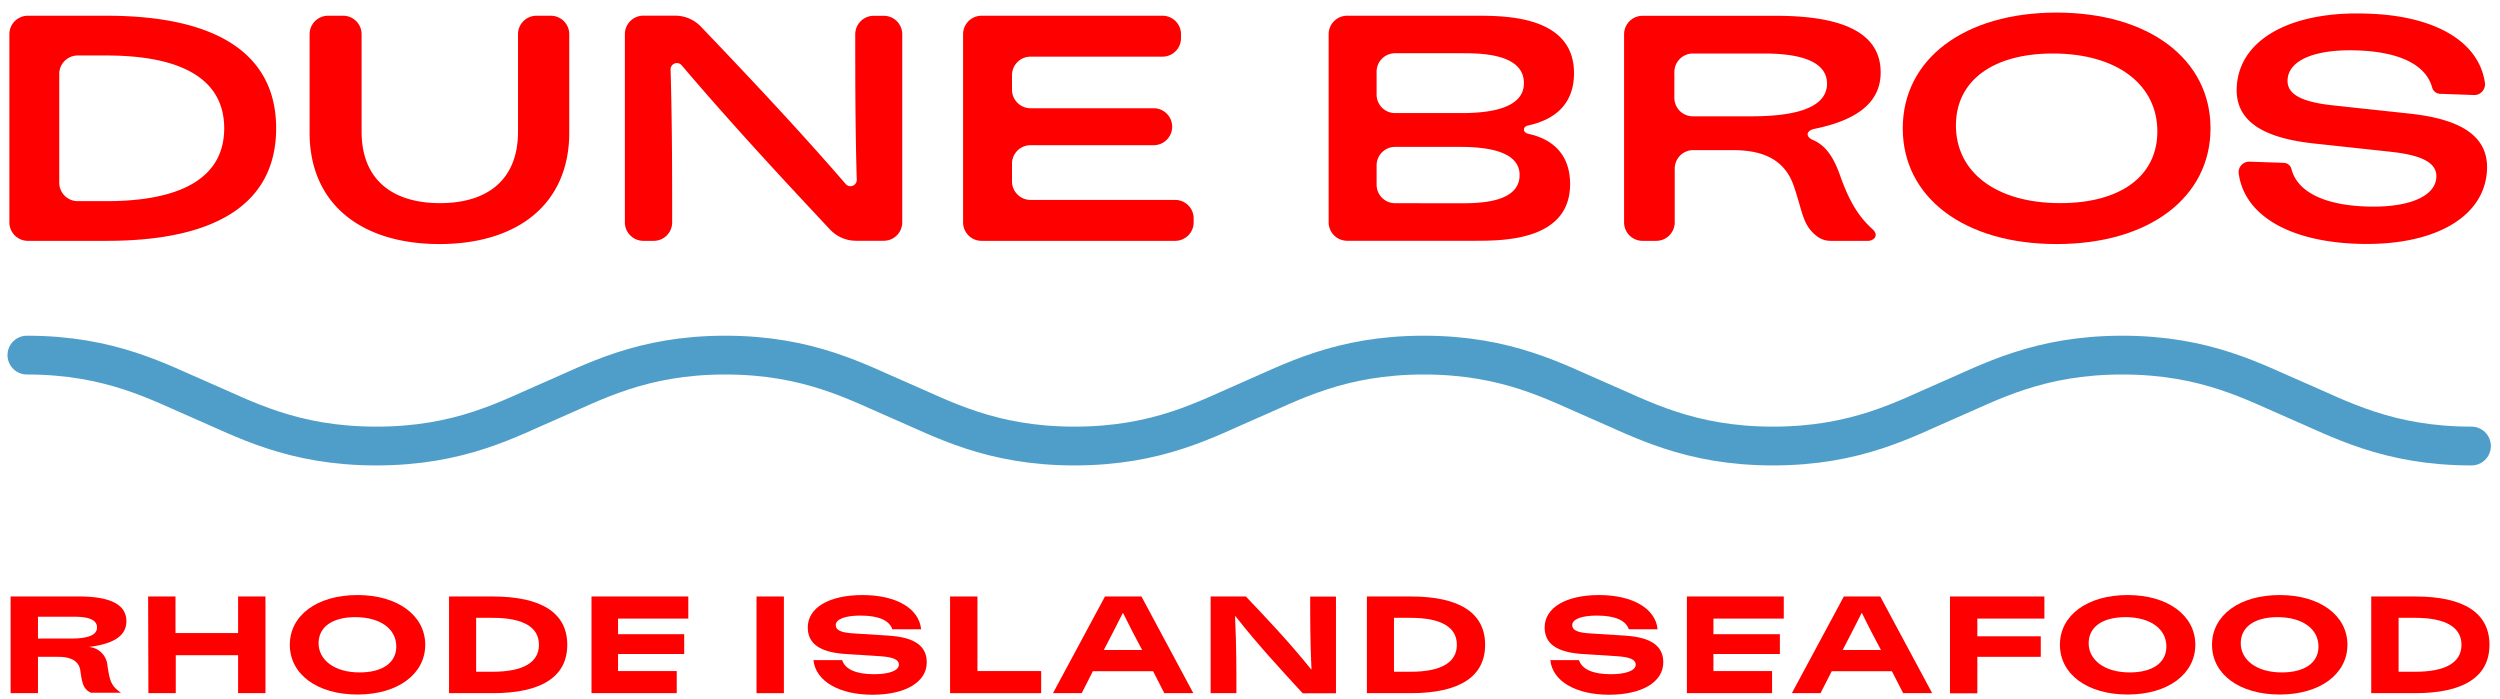 <svg id="Layer_1" data-name="Layer 1" xmlns="http://www.w3.org/2000/svg" viewBox="0 0 365.39 102.16"><defs><style>.cls-1{fill:#ff0001;}.cls-2{fill:none;stroke:#4e9ec9;stroke-linecap:round;stroke-miterlimit:10;stroke-width:5.67px;}</style></defs><path class="cls-1" d="M40.36,18.75c0,10.81-8.49,16.45-24.75,16.45H4.07a2.7,2.7,0,0,1-2.7-2.7V5a2.7,2.7,0,0,1,2.7-2.7H15.61C31.87,2.31,40.36,8,40.36,18.75ZM15.54,29.4c11.32,0,17.23-3.65,17.23-10.65S26.86,8.11,15.54,8.11H11.36a2.7,2.7,0,0,0-2.7,2.7V26.69a2.7,2.7,0,0,0,2.7,2.71Z"/><path class="cls-1" d="M64.25,35.67c-11.43,0-19-5.83-19-16.29V5a2.7,2.7,0,0,1,2.71-2.7h2.22A2.7,2.7,0,0,1,52.85,5V19.24c0,7.1,4.59,10.45,11.46,10.45s11.4-3.35,11.4-10.45V5a2.7,2.7,0,0,1,2.7-2.7H80.5A2.7,2.7,0,0,1,83.2,5V19.38c0,10.46-7.56,16.29-19,16.29Z"/><path class="cls-1" d="M129.2,2.31h-1.54A2.7,2.7,0,0,0,125,5c0,6.34,0,13.81.22,21.26a.92.92,0,0,1-1.62.63c-7-8.09-14.2-15.71-21.16-23a5.22,5.22,0,0,0-3.76-1.6H94A2.7,2.7,0,0,0,91.33,5V32.5A2.7,2.7,0,0,0,94,35.2h1.54a2.69,2.69,0,0,0,2.7-2.7c0-6.8,0-14.47-.23-22.34a.92.92,0,0,1,1.62-.62c7.15,8.41,14.57,16.42,21.68,24a5.22,5.22,0,0,0,3.8,1.65h4.06a2.7,2.7,0,0,0,2.7-2.7V5A2.7,2.7,0,0,0,129.2,2.31Z"/><path class="cls-1" d="M147.91,11v2.11a2.71,2.71,0,0,0,2.71,2.71h18a2.7,2.7,0,0,1,2.7,2.7h0a2.7,2.7,0,0,1-2.7,2.7h-18a2.71,2.71,0,0,0-2.71,2.71v2.58a2.71,2.71,0,0,0,2.71,2.71h21.14a2.7,2.7,0,0,1,2.7,2.7v.58a2.7,2.7,0,0,1-2.7,2.7H143.47a2.7,2.7,0,0,1-2.71-2.7V5a2.7,2.7,0,0,1,2.71-2.7H169.9A2.7,2.7,0,0,1,172.61,5v.58a2.7,2.7,0,0,1-2.71,2.7H150.62A2.71,2.71,0,0,0,147.91,11Z"/><path class="cls-1" d="M194.19,5a2.7,2.7,0,0,1,2.7-2.7h18.9c4.17,0,14.26,0,14.26,8.38,0,3.84-2,6.63-6.71,7.66-.8.17-.82,1,0,1.21,4.31.93,6.14,3.71,6.14,7.35,0,8.29-9.8,8.29-13.92,8.29H196.89a2.7,2.7,0,0,1-2.7-2.7Zm19.38,11.53c3.92,0,9.16-.59,9.16-4.37,0-4.38-6.44-4.38-9.17-4.38H203.9a2.7,2.7,0,0,0-2.7,2.7v3.35a2.7,2.7,0,0,0,2.7,2.7Zm-.19,13.18c2.59,0,8.72,0,8.72-4.13,0-3.57-5-4.11-8.71-4.11H203.9a2.7,2.7,0,0,0-2.7,2.7V27a2.7,2.7,0,0,0,2.7,2.7Z"/><path class="cls-1" d="M300.59,35.67c-13.51,0-22.49-6.8-22.49-16.92s9-16.91,22.49-16.91,22.49,6.82,22.49,16.91-8.95,16.92-22.49,16.92Zm14.72-16.46c0-6.83-5.87-11.39-15.27-11.39-8.67,0-14.17,3.9-14.17,10.52,0,6.81,5.84,11.35,15.26,11.35C309.82,29.69,315.31,25.82,315.31,19.21Z"/><path class="cls-1" d="M269,25.82c-.9-2.58-2-4.5-4.05-5.37-1.08-.47-1-1.36.26-1.62,6.45-1.32,9.66-4,9.66-8.24,0-5.56-5.1-8.28-15.3-8.28H240.07a2.7,2.7,0,0,0-2.7,2.7V32.5a2.7,2.7,0,0,0,2.7,2.7h2a2.7,2.7,0,0,0,2.7-2.7V24.65a2.71,2.71,0,0,1,2.71-2.71h5.64c3.13,0,7.37.53,9,5.1,1.35,3.81,1.27,5.8,3.39,7.45a3.23,3.23,0,0,0,2,.71h5.53c.76,0,1.67-.74.65-1.69C271.56,31.58,270.29,29.38,269,25.82ZM255.92,17h-8.49a2.7,2.7,0,0,1-2.71-2.7V10.53a2.71,2.71,0,0,1,2.71-2.71h10.33c3.76,0,9.27.53,9.27,4.42C267,16.34,260.78,17,255.92,17Z"/><path class="cls-1" d="M363.19,12.14a1.57,1.57,0,0,1-1.57,1.75l-5-.18a1.24,1.24,0,0,1-1.15-.93c-.89-3.24-4.62-5.19-10.91-5.41-5.78-.21-9.79,1.22-10.19,4-.32,2.22,1.63,3.45,6.32,4l11.52,1.24c8.33.9,11.95,3.84,11.19,9.16-.94,6.47-8.35,10.24-18.93,9.86h0c-10-.36-16.48-4.21-17.28-10.34a1.55,1.55,0,0,1,1.58-1.66l5,.17a1.18,1.18,0,0,1,1.13.88c.84,3.3,4.67,5.28,10.92,5.5,5.8.21,9.85-1.27,10.24-4,.32-2.22-1.73-3.47-6.67-4l-11.2-1.21c-8.33-.9-11.95-3.84-11.19-9.14.93-6.46,8.36-10.22,18.94-9.84C355.88,2.27,362.34,6.07,363.19,12.14Z"/><path class="cls-2" d="M3.93,51.9c12.28,0,19.34,4,25.52,6.64S42.69,65.19,55,65.19s19.34-4,25.53-6.65S93.74,51.9,106,51.9s19.34,4,25.52,6.64,13.24,6.65,25.52,6.65,19.34-4,25.52-6.65,13.25-6.64,25.53-6.64,19.33,4,25.52,6.64,13.24,6.65,25.52,6.65,19.34-4,25.52-6.65,13.25-6.64,25.53-6.64,19.33,4,25.52,6.64,13.24,6.65,25.52,6.65"/><path class="cls-1" d="M1.55,87.18h10c4.59,0,6.92,1.19,6.92,3.61,0,2.09-1.75,3.31-5.52,3.77v0a2.93,2.93,0,0,1,2.75,2.69c.32,2.08.46,3,2,4v0H13.28C12.16,100.7,12,99.84,11.74,98S9.52,96,8.5,96H5.55v5.31h-4ZM10,93.33c1.37,0,4.18,0,4.18-1.62s-2.6-1.57-3.66-1.57H5.55v3.19Z"/><path class="cls-1" d="M21.65,87.18h4v5.35h9.15V87.18h4v14.13h-4V95.76H25.69v5.55h-4Z"/><path class="cls-1" d="M42.36,94.24c0-4.31,4-7.27,9.89-7.27s9.9,3,9.9,7.27-4,7.27-9.9,7.27S42.36,98.55,42.36,94.24Zm15.56.25c0-2.54-2.29-4.29-6-4.29-3.27,0-5.36,1.39-5.36,3.81s2.28,4.27,6,4.27C55.84,98.28,57.92,96.91,57.92,94.49Z"/><path class="cls-1" d="M82.91,94.24c0,4.64-3.73,7.07-10.87,7.07H65.63V87.18H72C79.18,87.18,82.91,89.6,82.91,94.24ZM72,98.18c4.45,0,6.77-1.35,6.77-3.94S76.46,90.3,72,90.3H69.59v7.88Z"/><path class="cls-1" d="M90.33,90.41v2.28H100v2.9H90.33v2.49h8.58v3.23H86.45V87.18H100.6v3.23Z"/><path class="cls-1" d="M110.57,87.18h4v14.13h-4Z"/><path class="cls-1" d="M118.89,96.48h4.2c.41,1.32,2,2.06,4.65,2.06,2.17,0,3.64-.51,3.64-1.4,0-.73-.82-1.1-2.73-1.23l-5-.32c-3.78-.24-5.59-1.48-5.59-3.88,0-2.91,3.14-4.74,8-4.74s8.25,1.9,8.57,5h-4.21c-.43-1.29-2-2-4.66-2-2.16,0-3.61.49-3.61,1.4,0,.73.76,1.09,2.53,1.2l5.19.33c3.78.24,5.58,1.49,5.58,3.9,0,2.91-3.14,4.74-7.94,4.74S119.22,99.6,118.89,96.48Z"/><path class="cls-1" d="M152.17,98.08v3.23H138.86V87.18h4v10.9Z"/><path class="cls-1" d="M168.53,98.1h-8.8l-1.63,3.21h-4.2l7.6-14.13h5.33l7.58,14.13h-4.24ZM161.33,95h5.6c-.93-1.74-1.85-3.49-2.78-5.39h-.05C163.18,91.46,162.25,93.21,161.33,95Z"/><path class="cls-1" d="M176.94,87.18h5.15c3.18,3.35,6.36,6.7,9.54,10.65l.05,0c-.19-4.07-.19-7.36-.19-10.63h3.77v14.13H190.4c-3.28-3.56-6.56-7.11-9.83-11.27l-.06,0c.2,4.28.2,7.77.2,11.25h-3.77Z"/><path class="cls-1" d="M217.06,94.24c0,4.64-3.72,7.07-10.86,7.07h-6.42V87.18h6.42C213.34,87.18,217.06,89.6,217.06,94.24Zm-10.89,3.94c4.44,0,6.76-1.35,6.76-3.94s-2.32-3.94-6.76-3.94h-2.43v7.88Z"/><path class="cls-1" d="M226.59,96.48h4.19c.42,1.32,2,2.06,4.65,2.06,2.17,0,3.64-.51,3.64-1.4,0-.73-.82-1.1-2.73-1.23l-5-.32c-3.77-.24-5.58-1.48-5.58-3.88,0-2.91,3.14-4.74,7.95-4.74s8.24,1.9,8.56,5h-4.21c-.43-1.29-2-2-4.66-2-2.16,0-3.61.49-3.61,1.4,0,.73.76,1.09,2.53,1.2l5.19.33c3.78.24,5.59,1.49,5.59,3.9,0,2.91-3.15,4.74-7.94,4.74S226.91,99.6,226.59,96.48Z"/><path class="cls-1" d="M250.43,90.41v2.28h9.71v2.9h-9.71v2.49H259v3.23H246.55V87.18h14.16v3.23Z"/><path class="cls-1" d="M276.51,98.1h-8.79l-1.64,3.21h-4.19l7.6-14.13h5.32l7.59,14.13h-4.24ZM269.32,95h5.59c-.92-1.74-1.85-3.49-2.77-5.39h-.06C271.16,91.46,270.24,93.21,269.32,95Z"/><path class="cls-1" d="M289,90.41V93h9.27v3H289v5.33h-4V87.18H298.8v3.23Z"/><path class="cls-1" d="M301.07,94.24c0-4.31,4-7.27,9.9-7.27s9.89,3,9.89,7.27-4,7.27-9.89,7.27S301.07,98.55,301.07,94.24Zm15.56.25c0-2.54-2.29-4.29-6-4.29-3.27,0-5.36,1.39-5.36,3.81s2.28,4.27,6,4.27C314.55,98.28,316.63,96.91,316.63,94.49Z"/><path class="cls-1" d="M323.3,94.24c0-4.31,4-7.27,9.9-7.27s9.89,3,9.89,7.27-4,7.27-9.89,7.27S323.3,98.55,323.3,94.24Zm15.56.25c0-2.54-2.29-4.29-6-4.29-3.27,0-5.36,1.39-5.36,3.81s2.28,4.27,6,4.27C336.78,98.28,338.86,96.91,338.86,94.49Z"/><path class="cls-1" d="M363.85,94.24c0,4.64-3.72,7.07-10.86,7.07h-6.42V87.18H353C360.13,87.18,363.85,89.6,363.85,94.24ZM353,98.18c4.44,0,6.76-1.35,6.76-3.94S357.4,90.3,353,90.3h-2.43v7.88Z"/></svg>